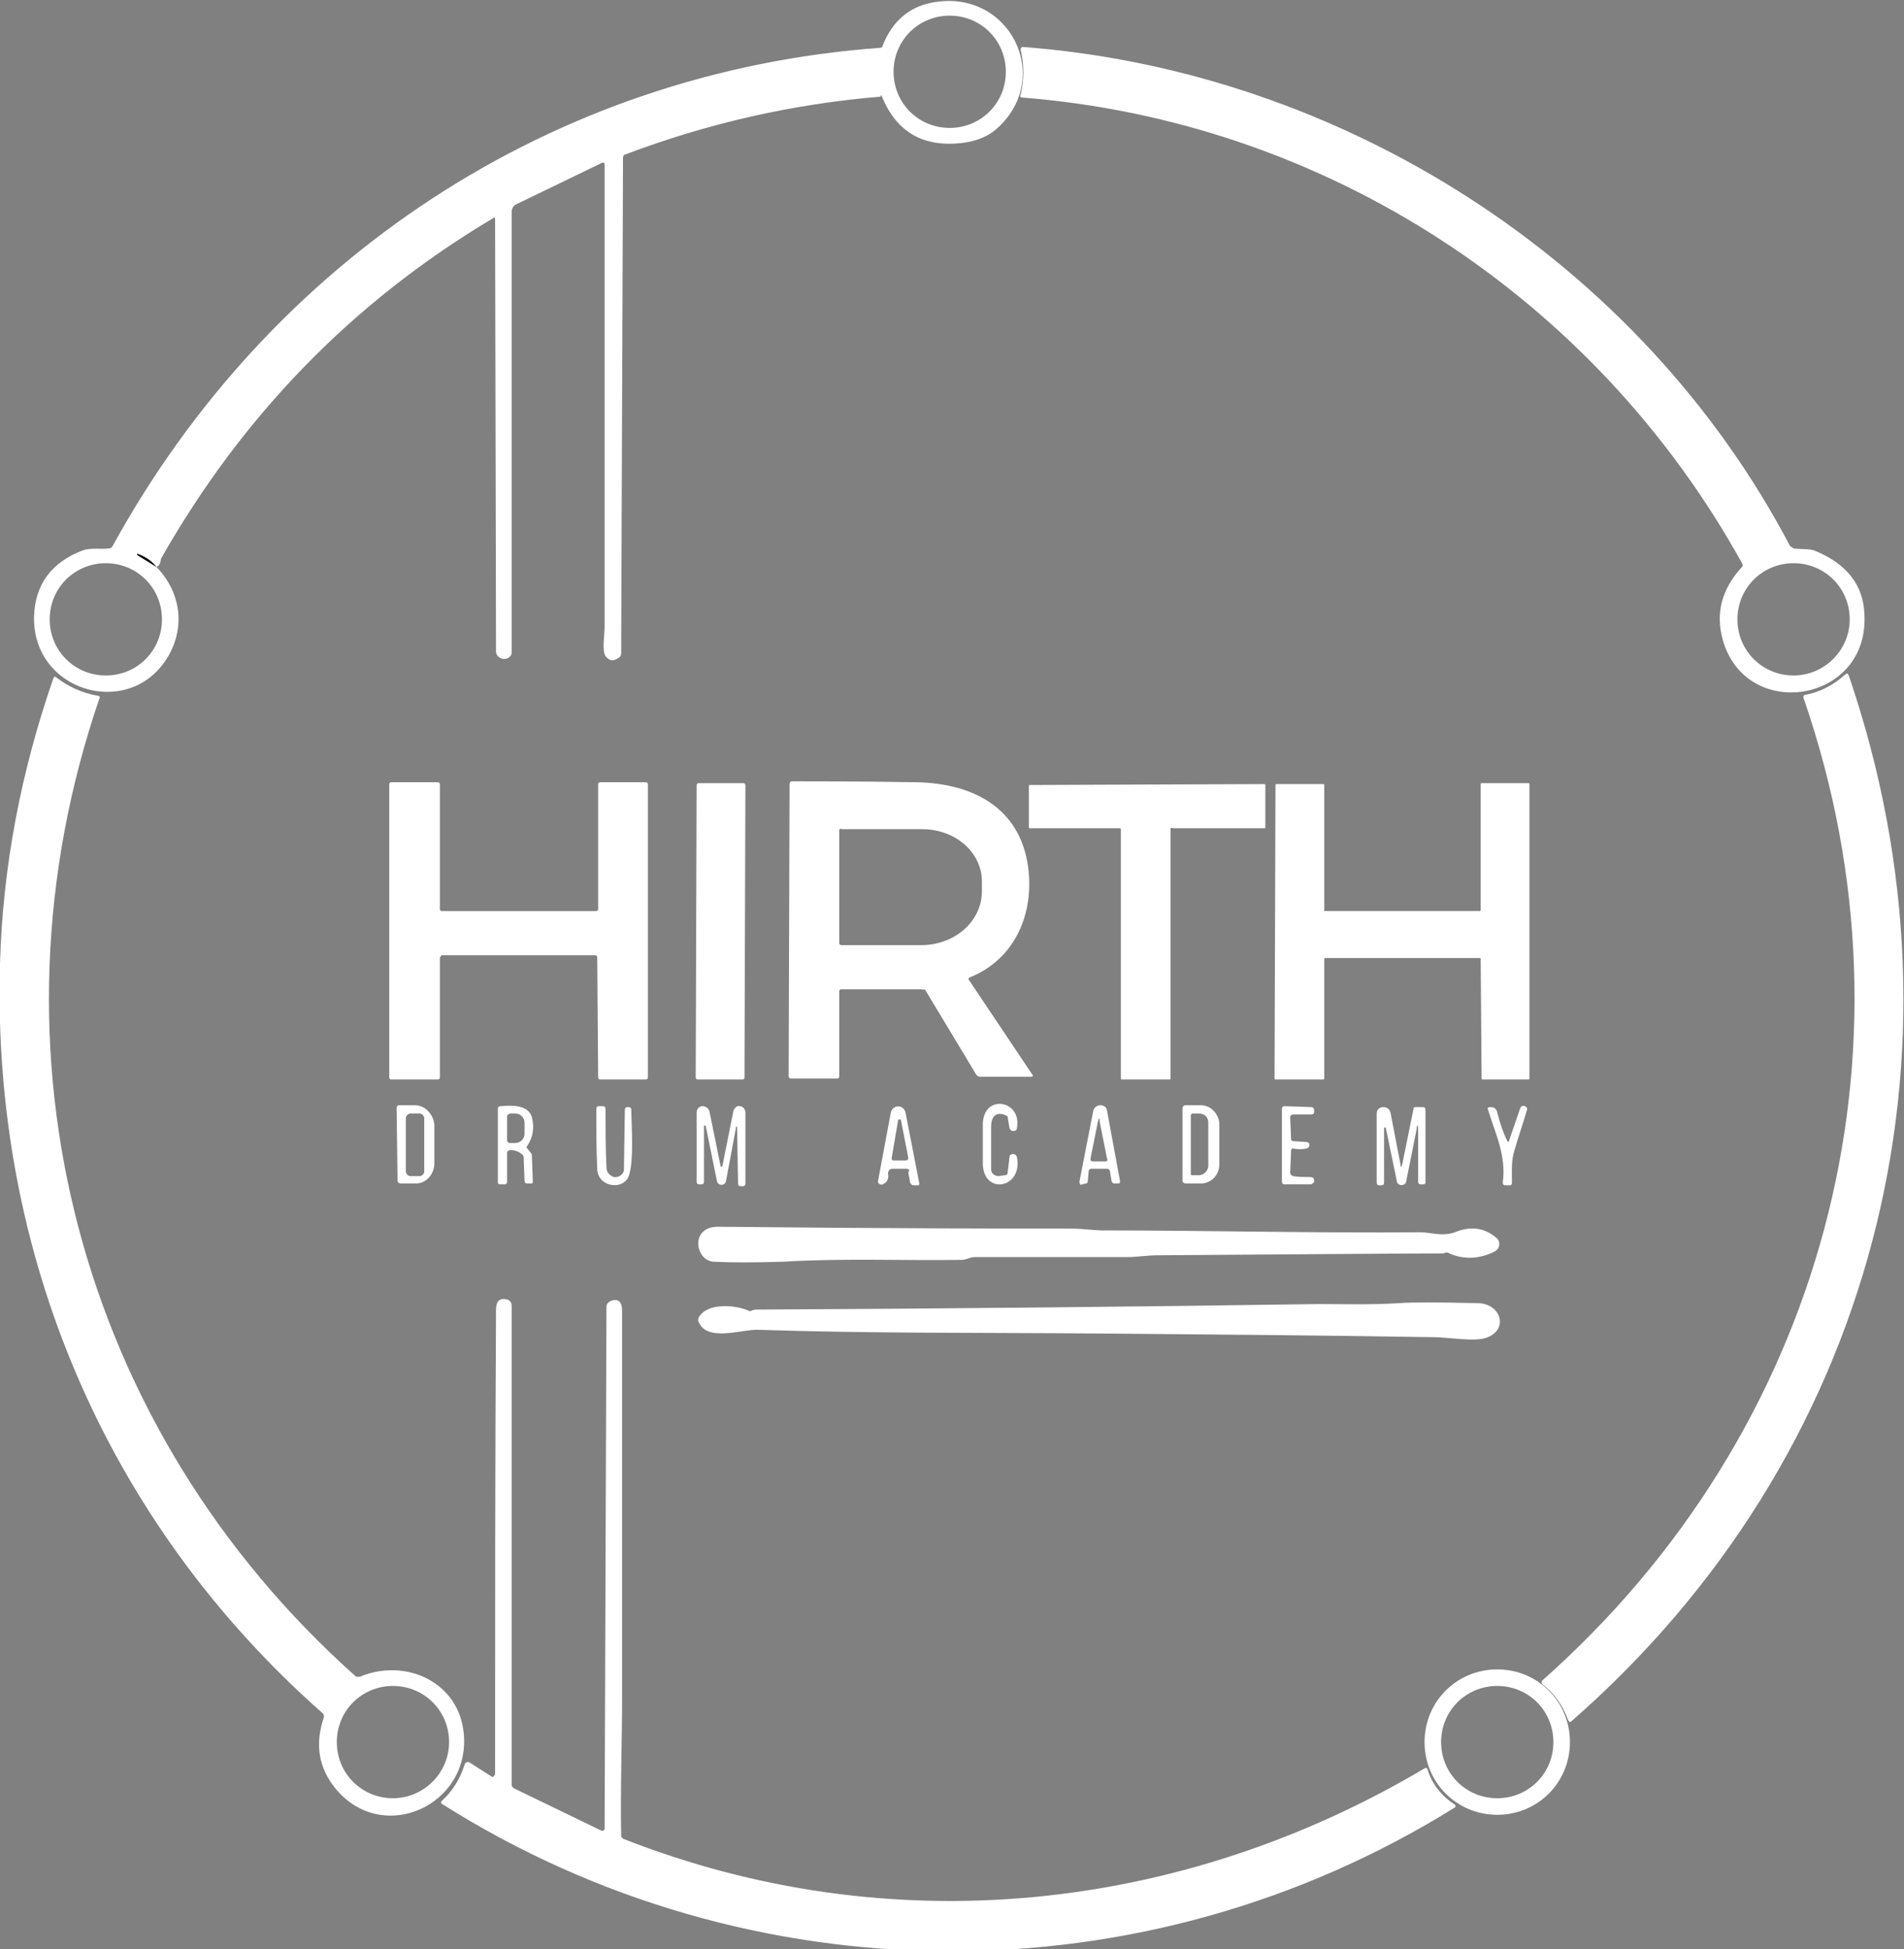 <?xml version="1.0" encoding="utf-8"?>
<!-- Generator: Adobe Illustrator 27.9.0, SVG Export Plug-In . SVG Version: 6.00 Build 0)  -->
<svg version="1.1" id="Capa_1" xmlns="http://www.w3.org/2000/svg" xmlns:xlink="http://www.w3.org/1999/xlink" x="0px" y="0px"
	 viewBox="0 0 206.9 211.8" style="enable-background:new 0 0 206.9 211.8;" xml:space="preserve">
<rect x="0" y="0" width="206.9" height="211.8" fill="#808080" stroke="none"/>
<style type="text/css">
	.st0{fill:none;stroke:#808080;stroke-width:0;stroke-miterlimit:10;}
	.st1{fill:#FFFFFF;}
</style>
<g>
	<g>
		<path class="st0" d="M17,61.6c0.4-0.3,0.4-0.4,0.6-0.7c8.7-15.5,20.7-27.9,36.1-37c0.1-0.1,0.2,0,0.2,0.1l0.1,47
			c0,0.2,0.1,0.3,0.2,0.5c0.3,0.3,0.7,0.3,1.1,0.2c0.3-0.1,0.4-0.4,0.4-0.6V23.1c0-0.3,0.2-0.6,0.5-0.8l9.3-4.5
			c0.2-0.1,0.3,0,0.3,0.2c0,16.8,0,33.5,0,50.3c0,0.7-0.3,2.5,0.1,3.1c0.3,0.5,0.8,0.6,1.4,0.2c0.2-0.1,0.3-0.3,0.3-0.5l0.1-53.8
			c0-0.1,0.1-0.3,0.2-0.3c8.9-3.5,18.2-5.6,27.8-6.3c0,0,0,0,0,0c0,0,0-0.1,0-0.1c0-0.1,0.1-0.1,0.1,0c1.6,4,4.7,5.6,9,5.1
			c1.4-0.2,2.6-0.7,3.5-1.5c6.3-5.7,1.3-15.5-7.1-13.7c-2.5,0.5-4.3,2.1-5.3,4.7c-0.1,0.1-0.2,0.2-0.3,0.2
			C60,7.8,29.3,28.2,12.2,59.4c-0.1,0.1-0.2,0.2-0.4,0.2c-1,0.1-1.9-0.1-2.8,0.2c-3.4,1.3-5.2,3.7-5.3,7.2
			C3.4,75.2,13.9,78.2,18,71.6C20.2,68.3,19.6,64.4,17,61.6"/>
		<path class="st0" d="M17,61.6c-0.5-0.7-1.2-1.1-2-1.4c0,0,0,0-0.1,0c0,0,0,0,0,0.1L17,61.6"/>
		<path class="st0" d="M194.6,59.3c-16.3-31-48.7-51.7-83.4-54.2c-0.1,0-0.3,0.1-0.2,0.3c0.4,1.6,0.4,3.3,0,4.9c0,0.2,0,0.3,0.2,0.3
			c32.9,2.6,62.2,21.7,78.2,50.6c0.1,0.1,0.1,0.3,0,0.4c-2.2,2.4-2.9,5-2.1,7.9c2.5,9,15.8,6.9,15.4-2.7c-0.2-3.3-2-5.6-5.5-7
			c-0.7-0.3-1.4-0.1-2.2-0.2C194.8,59.5,194.7,59.5,194.6,59.3"/>
		<path class="st0" d="M196,75.8c13.3,38.5,2,79.8-28.4,106.7c-0.1,0.1-0.1,0.2,0,0.3c1.3,1.1,2.3,2.4,2.8,3.9
			c0.1,0.2,0.2,0.3,0.4,0.1c32.8-28.7,44.2-72.3,30.1-113.6c-0.1-0.2-0.2-0.3-0.4-0.1c-1.2,1.1-2.7,1.8-4.3,2.2
			C196.1,75.5,195.9,75.7,196,75.8"/>
		<path class="st0" d="M38.8,182.1C8.6,155.2-2.3,114.2,10.9,75.8c0.1-0.2,0-0.3-0.2-0.3c-1.7-0.3-3.2-0.9-4.5-2
			c-0.1-0.1-0.3-0.1-0.3,0.1c-3.6,10-5.5,20.3-5.8,31c-0.9,31.5,11.5,60.8,35.1,81.5c0.1,0.1,0.1,0.2,0.1,0.4c-1,3-0.6,5.6,1.3,7.8
			c5.1,6.2,14.6,1.9,13.9-6c-0.5-5.6-6.4-8.3-11.3-6.2C39,182.2,38.9,182.2,38.8,182.1"/>
		<path class="st0" d="M47.8,104.1c0-0.1,0.1-0.2,0.2-0.2l16.7,0c0.1,0,0.2,0.1,0.2,0.2l0.1,13.1c0,0.1,0.1,0.2,0.2,0.2h5
			c0.1,0,0.2-0.1,0.2-0.2V85.2c0-0.1-0.1-0.2-0.2-0.2h-5c-0.1,0-0.2,0.1-0.2,0.2l0,13.6c0,0.1-0.1,0.2-0.2,0.2L48,99
			c-0.1,0-0.2-0.1-0.2-0.2V85.2c0-0.1-0.1-0.2-0.2-0.2h-5.1c-0.1,0-0.2,0.1-0.2,0.2l0,31.9c0,0.1,0.1,0.2,0.2,0.2h5.1
			c0.1,0,0.2-0.1,0.2-0.2V104.1"/>
		<path class="st0" d="M81,85.3c0-0.1-0.1-0.2-0.2-0.2l-4.9,0c-0.1,0-0.2,0.1-0.2,0.2l-0.1,31.8c0,0.1,0.1,0.2,0.2,0.2l4.9,0
			c0.1,0,0.2-0.1,0.2-0.2L81,85.3"/>
		<path class="st0" d="M100.4,107.8l5.6,9.3c0.1,0.2,0.2,0.2,0.4,0.2h5.6c0.1,0,0.2-0.1,0.1-0.2l-6.9-10.3c-0.1-0.2-0.1-0.3,0.1-0.3
			c4.7-1.9,6.8-6.5,6.4-11.3c-0.6-7-5.8-9.8-12.3-9.9c-5.9-0.1-10.4-0.1-13.4-0.1c-0.2,0-0.3,0.1-0.3,0.3L85.7,117
			c0,0.2,0.1,0.3,0.3,0.3h5c0.1,0,0.2-0.1,0.2-0.2v-9.3c0-0.1,0.1-0.2,0.2-0.2h8.7C100.2,107.5,100.4,107.6,100.4,107.8"/>
		<path class="st0" d="M127.2,90.1c0-0.1,0.1-0.1,0.1-0.1h9.9c0.1,0,0.1-0.1,0.1-0.1v-4.6c0-0.1-0.1-0.1-0.1-0.1l-25.5,0.1
			c-0.1,0-0.1,0.1-0.1,0.1v4.5c0,0.1,0.1,0.1,0.1,0.1h9.8c0.1,0,0.1,0.1,0.1,0.1l0,27.1c0,0.1,0.1,0.1,0.1,0.1h5.2
			c0.1,0,0.1-0.1,0.1-0.1V90.1"/>
		<path class="st0" d="M143.9,99c-0.1,0-0.1-0.1-0.1-0.1V85.2c0-0.1-0.1-0.1-0.1-0.1l-5.1,0c-0.1,0-0.1,0.1-0.1,0.1l-0.1,31.9
			c0,0.1,0.1,0.1,0.1,0.1h5.2c0.1,0,0.1-0.1,0.1-0.1v-13c0-0.1,0.1-0.1,0.1-0.1l16.8,0c0.1,0,0.1,0.1,0.1,0.1l0.1,13
			c0,0.1,0.1,0.1,0.1,0.1h5c0.1,0,0.1-0.1,0.1-0.1v-32c0-0.1-0.1-0.1-0.1-0.1h-5.1c-0.1,0-0.1,0.1-0.1,0.1l0,13.7
			c0,0.1-0.1,0.1-0.1,0.1L143.9,99"/>
		<path class="st0" d="M43.1,120.4l0,8c0,0.1,0.1,0.3,0.3,0.3l1.7,0c1.1,0,2-1,2-2.2l0-4.2c0-1.2-0.9-2.2-2.1-2.1l-1.7,0
			C43.3,120.2,43.1,120.3,43.1,120.4"/>
		<path class="st0" d="M55.3,125c0.5,0,1,0.1,1.4,0.4c0.1,0.1,0.1,0.2,0.2,0.3l0.1,2.6c0,0.2,0.1,0.3,0.3,0.3h0.4
			c0.2,0,0.2-0.1,0.2-0.2l-0.1-2.7c0-0.1-0.1-0.3-0.1-0.4l-0.4-0.5c-0.1-0.1-0.1-0.2,0-0.3c0.7-0.9,0.9-1.9,0.5-3.1
			c-0.4-1.4-2.3-1.3-3.4-1.2c-0.2,0-0.3,0.1-0.3,0.3v8c0,0.1,0.1,0.2,0.2,0.2h0.5c0.2,0,0.3-0.1,0.3-0.3l0-3.1
			C55.1,125.2,55.1,125.1,55.3,125"/>
		<path class="st0" d="M64.9,127c0.1,1.8,2.3,2.2,3.2,1.1c0.9-1.1,0.5-6.1,0.5-7.7c0-0.2-0.1-0.3-0.3-0.3l-0.1,0
			c-0.2,0-0.3,0.1-0.3,0.3l-0.1,6.5c0,0.6-0.5,1-1.1,0.8c-0.5-0.1-0.8-0.5-0.8-1.1c0-2.1-0.1-4.2-0.1-6.3c0-0.2-0.1-0.3-0.3-0.3
			l-0.4,0c-0.2,0-0.3,0.1-0.3,0.3C64.8,122.6,64.8,124.8,64.9,127"/>
		<path class="st0" d="M80.1,122.5l0.1,5.9c0,0.2,0.1,0.3,0.3,0.3h0.2c0.2,0,0.3-0.1,0.3-0.3v-7.7c0-0.3-0.3-0.6-0.6-0.7
			c-0.3,0-0.7,0.2-0.7,0.5l-1.2,6c0,0.1-0.2,0.1-0.2,0l-1.2-5.9c-0.1-0.4-0.4-0.6-0.8-0.6c-0.4,0-0.6,0.3-0.6,0.7v7.5
			c0,0.2,0.1,0.3,0.3,0.3h0.2c0.2,0,0.3-0.1,0.3-0.3v-6c0,0,0-0.1,0.1-0.1s0.1,0,0.1,0.1l1.2,5.9c0.1,0.6,0.9,0.5,1,0l1.1-5.9
			C80,122.4,80,122.4,80.1,122.5C80.1,122.4,80.1,122.4,80.1,122.5"/>
		<path class="st0" d="M109.6,121.6l0.2,1.2c0,0.2,0.2,0.3,0.4,0.3c0.2,0,0.3-0.1,0.4-0.3c0.6-3.1-3.6-3.9-3.7-0.4
			c0,1.4,0,2.8,0,4.2c0,3.4,4.4,2.7,3.7-0.7c0-0.2-0.2-0.3-0.4-0.3c-0.2,0-0.3,0.1-0.4,0.3l-0.2,1.7c0,0.2-0.2,0.3-0.3,0.3l-0.7,0.1
			c-0.4,0-0.8-0.3-0.8-0.7c0-1.5,0-3.1,0-4.7c0-1,0.4-1.7,1.6-1.2C109.5,121.3,109.6,121.4,109.6,121.6"/>
		<path class="st0" d="M120.6,127.2l0.2,1.2c0,0.2,0.1,0.2,0.3,0.2l0.4,0c0.2,0,0.2-0.1,0.2-0.3l-1.4-7.6c-0.2-0.8-1.4-0.8-1.5,0
			l-1.5,7.7c0,0.2,0,0.3,0.3,0.3l0.4-0.1c0.1,0,0.2-0.1,0.2-0.2l0.1-1.1c0-0.2,0.1-0.3,0.3-0.3h1.7
			C120.4,127,120.6,127.1,120.6,127.2"/>
		<path class="st0" d="M128.5,120.4l0,8c0,0.1,0.1,0.3,0.3,0.3l1.7,0c1.1,0,2-0.9,2-2.1l0-4.3c0-1.2-0.9-2.1-2-2.1l-1.7,0
			C128.6,120.2,128.5,120.3,128.5,120.4"/>
		<path class="st0" d="M140.5,124.8c0.5,0.1,1,0,1.5,0c0.2,0,0.3-0.2,0.3-0.4c0-0.2-0.2-0.3-0.3-0.3l-1.5-0.1
			c-0.1,0-0.2-0.1-0.2-0.2l-0.1-2.4c0-0.1,0.1-0.3,0.3-0.3h2c0.2,0,0.3-0.1,0.3-0.3v-0.2c0-0.1-0.1-0.3-0.3-0.3l-2.9-0.1
			c-0.2,0-0.3,0.1-0.3,0.3v7.9c0,0.2,0.1,0.3,0.3,0.3l2.9,0c0.2,0,0.3-0.1,0.3-0.3c0-0.2,0-0.4-0.1-0.4c-0.1-0.1-0.2-0.1-0.5-0.1
			c-0.6,0.1-1.1,0-1.7-0.1c-0.2,0-0.3-0.2-0.3-0.4l0.1-2.4C140.3,124.9,140.4,124.8,140.5,124.8"/>
		<path class="st0" d="M163.8,123.9c-0.4-1-0.8-2.1-1.1-3.1c-0.1-0.5-0.4-0.6-0.8-0.6c-0.2,0-0.3,0.1-0.2,0.3c0.8,2.7,2,5.1,1.6,7.9
			c0,0.2,0.1,0.3,0.3,0.3l0.5,0c0.2,0,0.2-0.1,0.2-0.3c0-1.3-0.1-2.4,0.3-3.6c0.4-1.4,0.9-2.8,1.3-4.2c0.1-0.2,0-0.4-0.2-0.5
			c-0.2-0.1-0.4,0-0.5,0.2l-1.2,3.5C164,124.1,163.9,124.1,163.8,123.9"/>
		<path class="st0" d="M98.9,127.3l0.2,1.1c0,0.2,0.2,0.3,0.4,0.3h0.4c0.1,0,0.2-0.1,0.2-0.2l-1.5-7.7c-0.2-0.9-1.4-0.9-1.6,0
			l-1.4,7.5c0,0.3,0.2,0.5,0.5,0.3c0.4-0.2,0.6-0.6,0.6-1.2c0-0.3,0.2-0.5,0.5-0.5h1.5C98.7,127,98.9,127.1,98.9,127.3"/>
		<path class="st0" d="M152.1,126.4l-1.1-5.7c-0.1-0.4-0.4-0.6-0.8-0.6c-0.4,0-0.7,0.3-0.7,0.7v7.5c0,0.2,0.1,0.3,0.3,0.3l0.2,0
			c0.2,0,0.3,0,0.3-0.3v-5.9c0,0,0-0.1,0.1-0.1c0,0,0.1,0,0.1,0.1l1.2,5.8c0.1,0.5,0.9,0.5,1,0l1.1-5.5c0.2-0.8,0.2-0.8,0.2,0v5.5
			c0,0.2,0.1,0.3,0.3,0.3h0.3c0.1,0,0.2-0.1,0.2-0.2l0-7.9c0-0.2-0.1-0.3-0.3-0.3h-0.7c-0.2,0-0.3,0.1-0.3,0.2l-1.2,5.9
			C152.3,126.9,152.2,126.9,152.1,126.4"/>
		<path class="st0" d="M157.5,136.1c1.7,0.7,3.3,0.7,4.9-0.2c0.6-0.3,0.7-1.1,0.2-1.5c-1.3-1.1-2.8-1.3-4.5-0.6
			c-1.3,0.5-2.5,0-3.8,0c-11.5,0-23-0.2-34.5-0.2c-0.9,0-2.1-0.2-3.4-0.2c-6.1,0-18.8-0.1-38.4-0.2c-3,0-2.5,3.6-0.5,3.8
			s4.5,0.2,7.6,0c6.6-0.3,13.2,0,19.4-0.2c0.5,0,0.8-0.3,1.4-0.3c5.5,0,11.1,0,16.6,0c0.9,0,2.1-0.2,3.4-0.2
			c15.8-0.1,26.1-0.1,30.9-0.2c0.1,0,0.2,0,0.3-0.1C157.2,136.1,157.4,136.1,157.5,136.1"/>
		<path class="st0" d="M53.5,192.9l-2.5-1.6c-0.2-0.1-0.4,0-0.5,0.2c-0.4,1.6-1.3,2.9-2.5,4c-0.1,0.1-0.1,0.2,0,0.3
			c33.5,21.2,76.4,21.4,110.1,0.4c0.1-0.1,0.1-0.2,0-0.3c-1.5-1-2.5-2.3-3-3.9c0-0.1-0.1-0.1-0.2-0.1c-26.6,15.8-58.3,19.1-87.2,7.7
			c-0.1-0.1-0.2-0.2-0.2-0.3c-0.1-4.9,0.1-11,0.1-14.5c0-14.2,0-28.4,0-42.6c0-0.8-0.4-1.3-1.3-1c-0.3,0.1-0.4,0.3-0.4,0.6
			l-0.2,56.7c0,0.3-0.1,0.3-0.4,0.2l-9.5-4.6c-0.1-0.1-0.2-0.2-0.2-0.3v-52.1c0-0.3-0.2-0.6-0.5-0.7c-0.8-0.2-1.2,0.2-1.2,1.1
			c0,16.8,0,33.6-0.1,50.4C53.8,192.9,53.7,193,53.5,192.9"/>
		<path class="st0" d="M119,144.9c12.3,0.1,24.5,0.2,36.8,0.3c1.5,0,4.4,0.5,5.6,0.1c2.6-0.8,1.8-3.7-0.9-3.8c-4.4-0.1-7.2,0-8.4,0
			c-3.2,0.2-6.2,0-8.7,0.1c-20.3,0.3-40.6,0.5-61,0.6c-0.2,0-0.5,0-0.7,0.1c-0.1,0-0.3,0-0.4,0c-1.4-0.6-4.5-0.9-5.4,0.8
			c-0.1,0.1-0.1,0.3,0,0.4c0.9,2.4,4.8,0.9,6.5,0.9C94.5,144.9,106.8,144.8,119,144.9"/>
		<path class="st0" d="M170.6,189.3c0-4.4-3.5-7.9-7.9-7.9c-4.4,0-7.9,3.5-7.9,7.9c0,4.4,3.5,7.9,7.9,7.9
			C167,197.2,170.6,193.6,170.6,189.3"/>
		<path class="st0" d="M109.3,7.8c0-3.4-2.7-6.1-6.1-6.1s-6.1,2.7-6.1,6.1c0,3.4,2.7,6.1,6.1,6.1S109.3,11.2,109.3,7.8"/>
		<path class="st0" d="M17.6,67.3c0-3.4-2.7-6.1-6.1-6.1s-6.1,2.7-6.1,6.1c0,3.4,2.7,6.1,6.1,6.1S17.6,70.7,17.6,67.3"/>
		<path class="st0" d="M201,67.3c0-3.4-2.7-6.1-6.1-6.1c-3.4,0-6.1,2.7-6.1,6.1c0,3.4,2.7,6.1,6.1,6.1C198.2,73.4,201,70.7,201,67.3
			"/>
		<path class="st0" d="M48.8,189.3c0-3.4-2.7-6.1-6.1-6.1c-3.4,0-6.1,2.7-6.1,6.1c0,3.4,2.7,6.1,6.1,6.1
			C46,195.4,48.8,192.7,48.8,189.3"/>
		<path class="st0" d="M91.2,90.2l0,12.3c0,0.1,0.1,0.2,0.2,0.2l8.7,0c3.6,0,6.5-2.5,6.6-5.7v-1.2c0-3.2-2.9-5.7-6.5-5.7l-8.7,0
			C91.3,90,91.2,90.1,91.2,90.2"/>
		<path class="st0" d="M46.1,121.5c0-0.2-0.2-0.5-0.5-0.5h-1c-0.2,0-0.5,0.2-0.5,0.5v5.8c0,0.2,0.2,0.5,0.5,0.5h1
			c0.2,0,0.5-0.2,0.5-0.5V121.5"/>
		<path class="st0" d="M55.1,121.3l0,2.6c0,0.1,0.1,0.3,0.3,0.3l0.6,0c0.5,0,1-0.4,1-1V122c0-0.5-0.4-1-1-1l-0.6,0
			C55.2,121.1,55.1,121.2,55.1,121.3"/>
		<path class="st0" d="M119.3,121.9l-0.8,4c0,0.2,0,0.3,0.3,0.3h1.3c0.2,0,0.3-0.1,0.2-0.3l-0.8-4
			C119.5,121.4,119.4,121.4,119.3,121.9"/>
		<path class="st0" d="M129.4,121.2l0,6.4c0,0.1,0.1,0.1,0.1,0.1h0.8c0.5,0,1-0.5,1-1l0-4.7c0-0.6-0.4-1-1-1h-0.8
			C129.5,121.1,129.4,121.1,129.4,121.2"/>
		<path class="st0" d="M97.6,121.7l-0.7,4.1c0,0.2,0,0.3,0.2,0.3h1.3c0.2,0,0.3-0.1,0.3-0.3l-0.8-4.1
			C97.8,121.6,97.7,121.6,97.6,121.7"/>
		<path class="st0" d="M168.8,189.3c0-3.4-2.7-6.1-6.1-6.1c-3.4,0-6.1,2.7-6.1,6.1c0,3.4,2.7,6.1,6.1,6.1
			C166,195.4,168.8,192.7,168.8,189.3"/>
	</g>
	<path class="st1" d="M17.6,67.3c0-3.4-2.7-6.1-6.1-6.1c-3.4,0-6.1,2.7-6.1,6.1c0,3.4,2.7,6.1,6.1,6.1
		C14.9,73.4,17.6,70.7,17.6,67.3z M109.3,7.8c0-3.4-2.7-6.1-6.1-6.1s-6.1,2.7-6.1,6.1c0,3.4,2.7,6.1,6.1,6.1S109.3,11.2,109.3,7.8
		 M17,61.6c-0.5-0.7-1.2-1.1-2-1.4c0,0,0,0-0.1,0c0,0,0,0,0,0.1L17,61.6c2.7,2.8,3.2,6.7,1.1,10c-4.2,6.6-14.6,3.5-14.4-4.6
		c0.1-3.5,1.9-5.9,5.3-7.2c0.9-0.3,1.8-0.1,2.8-0.2c0.2,0,0.3-0.1,0.4-0.2C29.3,28.2,60,7.8,95.6,5.2c0.2,0,0.3-0.1,0.3-0.2
		c1-2.6,2.8-4.2,5.3-4.7c8.4-1.7,13.4,8.1,7.1,13.7c-0.9,0.8-2.1,1.3-3.5,1.5c-4.4,0.6-7.4-1.1-9-5.1c0-0.1-0.1,0-0.1,0
		c0,0,0,0.1,0,0.1c0,0,0,0,0,0c-9.6,0.8-18.8,2.9-27.8,6.3c-0.1,0-0.2,0.2-0.2,0.3L67.5,71c0,0.2-0.1,0.4-0.3,0.5
		c-0.6,0.4-1,0.3-1.4-0.2c-0.4-0.6-0.1-2.4-0.1-3.1c0-16.8,0-33.5,0-50.3c0-0.2-0.1-0.3-0.3-0.2l-9.3,4.5c-0.3,0.1-0.5,0.5-0.5,0.8
		v47.9c0,0.3-0.2,0.5-0.4,0.6c-0.4,0.2-0.8,0.1-1.1-0.2c-0.1-0.1-0.2-0.3-0.2-0.5l-0.1-47c0-0.2-0.1-0.2-0.2-0.1
		c-15.3,9.1-27.3,21.5-36.1,37C17.4,61.2,17.4,61.4,17,61.6"/>
	<path class="st1" d="M201,67.3c0-3.4-2.7-6.1-6.1-6.1c-3.4,0-6.1,2.7-6.1,6.1c0,3.4,2.7,6.1,6.1,6.1C198.2,73.4,201,70.7,201,67.3z
		 M194.9,59.6c0.7,0.1,1.5,0,2.2,0.2c3.5,1.4,5.4,3.7,5.5,7c0.5,9.6-12.9,11.7-15.4,2.7c-0.8-2.9-0.1-5.5,2.1-7.9
		c0.1-0.1,0.1-0.2,0-0.4c-16-28.9-45.3-48-78.2-50.6c-0.2,0-0.3-0.1-0.2-0.3c0.4-1.6,0.4-3.3,0-4.9c0-0.1,0.1-0.3,0.2-0.3
		c34.7,2.6,67.1,23.2,83.4,54.2C194.7,59.5,194.8,59.5,194.9,59.6"/>
	<path d="M17,61.6l-2.1-1.3c0,0,0,0,0-0.1c0,0,0,0,0.1,0C15.8,60.5,16.5,61,17,61.6z"/>
	<path class="st1" d="M167.6,182.6c30.5-27,41.7-68.2,28.4-106.7c-0.1-0.2,0-0.4,0.2-0.4c1.6-0.3,3.1-1.1,4.3-2.2
		c0.2-0.2,0.3-0.1,0.4,0.1c14.1,41.3,2.7,84.9-30.1,113.6c-0.2,0.2-0.3,0.1-0.4-0.1c-0.6-1.6-1.5-2.9-2.8-3.9
		C167.5,182.8,167.5,182.7,167.6,182.6z"/>
	<path class="st1" d="M48.8,189.3c0-3.4-2.7-6.1-6.1-6.1c-3.4,0-6.1,2.7-6.1,6.1c0,3.4,2.7,6.1,6.1,6.1
		C46,195.4,48.8,192.7,48.8,189.3z M39.1,182.2c5-2.1,10.8,0.6,11.3,6.2c0.7,7.8-8.8,12.1-13.9,6c-1.9-2.3-2.3-4.9-1.3-7.8
		c0-0.1,0-0.3-0.1-0.4c-23.6-20.8-36-50-35.1-81.5c0.3-10.6,2.3-20.9,5.8-31c0.1-0.2,0.2-0.2,0.3-0.1c1.3,1,2.8,1.7,4.5,2
		c0.2,0,0.3,0.1,0.2,0.3c-13.1,38.3-2.3,79.4,27.9,106.3C38.9,182.2,39,182.2,39.1,182.2"/>
	<path class="st1" d="M47.8,104.1v13c0,0.1-0.1,0.2-0.2,0.2h-5.1c-0.1,0-0.2-0.1-0.2-0.2l0-31.9c0-0.1,0.1-0.2,0.2-0.2h5.1
		c0.1,0,0.2,0.1,0.2,0.2v13.6c0,0.1,0.1,0.2,0.2,0.2l16.8,0c0.1,0,0.2-0.1,0.2-0.2l0-13.6c0-0.1,0.1-0.2,0.2-0.2h5
		c0.1,0,0.2,0.1,0.2,0.2v31.9c0,0.1-0.1,0.2-0.2,0.2h-5c-0.1,0-0.2-0.1-0.2-0.2l-0.1-13.1c0-0.1-0.1-0.2-0.2-0.2l-16.7,0
		C47.9,103.9,47.8,104,47.8,104.1z"/>
	<path class="st1" d="M80.9,117.1c0,0.1-0.1,0.2-0.2,0.2l-4.9,0c-0.1,0-0.2-0.1-0.2-0.2l0.1-31.8c0-0.1,0.1-0.2,0.2-0.2l4.9,0
		c0.1,0,0.2,0.1,0.2,0.2L80.9,117.1z"/>
	<path class="st1" d="M91.2,90.2l0,12.3c0,0.1,0.1,0.2,0.2,0.2l8.7,0c3.6,0,6.5-2.5,6.6-5.7v-1.2c0-3.2-2.9-5.7-6.5-5.7l-8.7,0
		C91.3,90,91.2,90.1,91.2,90.2z M100.1,107.5h-8.7c-0.1,0-0.2,0.1-0.2,0.2v9.3c0,0.1-0.1,0.2-0.2,0.2h-5c-0.2,0-0.3-0.1-0.3-0.3
		l0.1-31.7c0-0.2,0.1-0.3,0.3-0.3c3,0,7.5,0,13.4,0.1c6.5,0.1,11.7,3,12.3,9.9c0.4,4.8-1.7,9.4-6.4,11.3c-0.2,0.1-0.2,0.2-0.1,0.3
		l6.9,10.3c0.1,0.1,0,0.2-0.1,0.2h-5.6c-0.2,0-0.3-0.1-0.4-0.2l-5.6-9.3C100.4,107.6,100.2,107.5,100.1,107.5"/>
	<path class="st1" d="M127.2,90.1v27.1c0,0.1-0.1,0.1-0.1,0.1h-5.2c-0.1,0-0.1-0.1-0.1-0.1l0-27.1c0-0.1-0.1-0.1-0.1-0.1h-9.8
		c-0.1,0-0.1-0.1-0.1-0.1v-4.5c0-0.1,0.1-0.1,0.1-0.1l25.5-0.1c0.1,0,0.1,0.1,0.1,0.1v4.6c0,0.1-0.1,0.1-0.1,0.1h-9.9
		C127.2,89.9,127.2,90,127.2,90.1z"/>
	<path class="st1" d="M143.9,99l16.9,0c0.1,0,0.1-0.1,0.1-0.1l0-13.7c0-0.1,0.1-0.1,0.1-0.1h5.1c0.1,0,0.1,0.1,0.1,0.1v32
		c0,0.1-0.1,0.1-0.1,0.1h-5c-0.1,0-0.1-0.1-0.1-0.1l-0.1-13c0-0.1-0.1-0.1-0.1-0.1l-16.8,0c-0.1,0-0.1,0.1-0.1,0.1v13
		c0,0.1-0.1,0.1-0.1,0.1h-5.2c-0.1,0-0.1-0.1-0.1-0.1l0.1-31.9c0-0.1,0.1-0.1,0.1-0.1l5.1,0c0.1,0,0.1,0.1,0.1,0.1v13.7
		C143.8,99,143.8,99,143.9,99z"/>
	<path class="st1" d="M46.1,121.5c0-0.2-0.2-0.5-0.5-0.5h-1c-0.2,0-0.5,0.2-0.5,0.5v5.8c0,0.2,0.2,0.5,0.5,0.5h1
		c0.2,0,0.5-0.2,0.5-0.5V121.5z M43.1,120.4c0-0.2,0.1-0.3,0.3-0.3l1.7,0c1.1,0,2,1,2.1,2.1l0,4.2c0,1.2-0.9,2.2-2,2.2l-1.7,0
		c-0.1,0-0.3-0.1-0.3-0.3L43.1,120.4"/>
	<path class="st1" d="M55.1,121.3l0,2.6c0,0.1,0.1,0.3,0.3,0.3l0.6,0c0.5,0,1-0.4,1-1V122c0-0.5-0.4-1-1-1l-0.6,0
		C55.2,121.1,55.1,121.2,55.1,121.3z M55.1,125.3l0,3.1c0,0.2-0.1,0.3-0.3,0.3h-0.5c-0.1,0-0.2-0.1-0.2-0.2v-8
		c0-0.2,0.1-0.3,0.3-0.3c1.1-0.1,3-0.2,3.4,1.2c0.3,1.2,0.1,2.2-0.5,3.1c-0.1,0.1-0.1,0.2,0,0.3l0.4,0.5c0.1,0.1,0.1,0.2,0.1,0.4
		l0.1,2.7c0,0.2-0.1,0.2-0.2,0.2h-0.4c-0.2,0-0.3-0.1-0.3-0.3l-0.1-2.6c0-0.1-0.1-0.2-0.2-0.3c-0.4-0.3-0.9-0.5-1.4-0.4
		C55.1,125.1,55.1,125.2,55.1,125.3"/>
	<path class="st1" d="M68.1,128.2c-0.9,1.1-3.1,0.6-3.2-1.1c-0.1-2.2-0.1-4.4-0.1-6.6c0-0.2,0.1-0.3,0.3-0.3l0.4,0
		c0.2,0,0.3,0.1,0.3,0.3c0,2.1,0,4.2,0.1,6.3c0,0.6,0.3,0.9,0.8,1.1c0.5,0.1,1.1-0.3,1.1-0.8l0.1-6.5c0-0.2,0.1-0.3,0.3-0.3l0.1,0
		c0.2,0,0.3,0.1,0.3,0.3C68.6,122.1,69,127.1,68.1,128.2z"/>
	<path class="st1" d="M80,122.4l-1.1,5.9c-0.1,0.6-0.9,0.6-1,0l-1.2-5.9c0,0,0-0.1-0.1-0.1s-0.1,0-0.1,0.1v6c0,0.2-0.1,0.3-0.3,0.3
		h-0.2c-0.2,0-0.3-0.1-0.3-0.3v-7.5c0-0.4,0.3-0.7,0.6-0.7c0.4,0,0.7,0.2,0.8,0.6l1.2,5.9c0,0.1,0.2,0.1,0.2,0l1.2-6
		c0.1-0.3,0.4-0.6,0.7-0.5c0.3,0,0.6,0.3,0.6,0.7v7.7c0,0.2-0.1,0.3-0.3,0.3h-0.2c-0.2,0-0.3-0.1-0.3-0.3l-0.1-5.9
		C80.1,122.4,80.1,122.4,80,122.4C80,122.4,80,122.4,80,122.4z"/>
	<path class="st1" d="M109.3,121.2c-1.1-0.5-1.6,0.2-1.6,1.2c0,1.6,0,3.2,0,4.7c0,0.4,0.4,0.7,0.8,0.7l0.7-0.1
		c0.2,0,0.3-0.1,0.3-0.3l0.2-1.7c0-0.2,0.2-0.3,0.4-0.3c0.2,0,0.3,0.1,0.4,0.3c0.7,3.5-3.7,4.2-3.7,0.7c0-1.4,0-2.8,0-4.2
		c0-3.4,4.3-2.7,3.7,0.4c0,0.2-0.2,0.3-0.4,0.3c-0.2,0-0.3-0.1-0.4-0.3l-0.2-1.2C109.6,121.4,109.5,121.3,109.3,121.2z"/>
	<path class="st1" d="M119.3,121.9l-0.8,4c0,0.2,0,0.3,0.3,0.3h1.3c0.2,0,0.3-0.1,0.2-0.3l-0.8-4
		C119.5,121.4,119.4,121.4,119.3,121.9z M120.3,127h-1.7c-0.2,0-0.3,0.1-0.3,0.3l-0.1,1.1c0,0.1-0.1,0.2-0.2,0.2l-0.4,0.1
		c-0.2,0.1-0.3,0-0.3-0.3l1.5-7.7c0.2-0.8,1.4-0.8,1.5,0l1.4,7.6c0,0.2,0,0.3-0.2,0.3l-0.4,0c-0.2,0-0.2-0.1-0.3-0.2l-0.2-1.2
		C120.6,127.1,120.4,127,120.3,127"/>
	<path class="st1" d="M129.4,121.2l0,6.4c0,0.1,0.1,0.1,0.1,0.1h0.8c0.5,0,1-0.5,1-1l0-4.7c0-0.6-0.4-1-1-1h-0.8
		C129.5,121.1,129.4,121.1,129.4,121.2z M128.5,120.4c0-0.1,0.1-0.3,0.3-0.3l1.7,0c1.1,0,2,1,2,2.1l0,4.3c0,1.2-0.9,2.1-2,2.1
		l-1.7,0c-0.1,0-0.3-0.1-0.3-0.3L128.5,120.4"/>
	<path class="st1" d="M140.3,125l-0.1,2.4c0,0.2,0.1,0.3,0.3,0.4c0.6,0.1,1.2,0.1,1.7,0.1c0.2,0,0.4,0,0.5,0.1
		c0.1,0.1,0.1,0.2,0.1,0.4c0,0.1-0.2,0.2-0.3,0.3l-2.9,0c-0.2,0-0.3-0.1-0.3-0.3v-7.9c0-0.2,0.1-0.3,0.3-0.3l2.9,0.1
		c0.1,0,0.3,0.1,0.3,0.3v0.2c0,0.2-0.1,0.3-0.3,0.3h-2c-0.1,0-0.3,0.1-0.3,0.3l0.1,2.4c0,0.1,0.1,0.2,0.2,0.2l1.5,0.1
		c0.2,0,0.3,0.2,0.3,0.3c0,0.2-0.1,0.3-0.3,0.4c-0.5,0.1-1,0.1-1.5,0C140.4,124.8,140.3,124.9,140.3,125z"/>
	<path class="st1" d="M164,123.9l1.2-3.5c0.1-0.2,0.3-0.3,0.5-0.2c0.2,0.1,0.3,0.2,0.2,0.5c-0.4,1.4-0.9,2.8-1.3,4.2
		c-0.4,1.2-0.3,2.3-0.3,3.6c0,0.2-0.1,0.3-0.2,0.3l-0.5,0c-0.2,0-0.3-0.1-0.3-0.3c0.4-2.9-0.8-5.3-1.6-7.9c-0.1-0.2,0-0.3,0.2-0.3
		c0.4,0,0.7,0.1,0.8,0.6c0.3,1.1,0.6,2.1,1.1,3.1C163.9,124.1,164,124.1,164,123.9z"/>
	<path class="st1" d="M97.6,121.7l-0.7,4.1c0,0.2,0,0.3,0.2,0.3h1.3c0.2,0,0.3-0.1,0.3-0.3l-0.8-4.1
		C97.8,121.6,97.7,121.6,97.6,121.7z M98.5,127h-1.5c-0.3,0-0.5,0.2-0.5,0.5c0.1,0.6-0.1,1-0.6,1.2c-0.2,0.1-0.5-0.1-0.5-0.3
		l1.4-7.5c0.2-0.9,1.4-0.9,1.6,0l1.5,7.7c0,0.1,0,0.2-0.2,0.2h-0.4c-0.2,0-0.3-0.1-0.4-0.3l-0.2-1.1C98.9,127.1,98.7,127,98.5,127"
		/>
	<path class="st1" d="M152.4,126.4l1.2-5.9c0-0.2,0.1-0.2,0.3-0.2h0.7c0.2,0,0.3,0.1,0.3,0.3l0,7.9c0,0.1-0.1,0.2-0.2,0.2h-0.3
		c-0.2,0-0.3-0.1-0.3-0.3v-5.5c0-0.8-0.1-0.9-0.2,0l-1.1,5.5c-0.1,0.5-0.9,0.5-1,0l-1.2-5.8c0,0,0-0.1-0.1-0.1c0,0-0.1,0-0.1,0.1
		v5.9c0,0.2-0.1,0.3-0.3,0.3l-0.2,0c-0.2,0-0.3-0.1-0.3-0.3v-7.5c0-0.4,0.3-0.7,0.7-0.7c0.4,0,0.7,0.2,0.8,0.6l1.1,5.7
		C152.2,126.9,152.3,126.9,152.4,126.4z"/>
	<path class="st1" d="M157.1,136.1c-0.2,0.1-0.3,0.1-0.3,0.1c-4.8,0-15.1,0.1-30.9,0.2c-1.2,0-2.5,0.2-3.4,0.2c-5.5,0-11.1,0-16.6,0
		c-0.5,0-0.9,0.3-1.4,0.3c-6.3,0.1-12.8-0.2-19.4,0.2c-3.1,0.1-5.6,0.1-7.6,0c-2-0.2-2.5-3.8,0.5-3.8c19.5,0.2,32.3,0.2,38.4,0.2
		c1.2,0,2.5,0.2,3.4,0.2c11.5,0,23,0.3,34.5,0.2c1.2,0,2.4,0.5,3.8,0c1.7-0.7,3.2-0.5,4.5,0.6c0.5,0.4,0.4,1.2-0.2,1.5
		c-1.6,0.8-3.3,0.9-4.9,0.2C157.4,136.1,157.2,136.1,157.1,136.1z"/>
	<path class="st1" d="M53.8,192.7c0-16.8,0-33.6,0.1-50.4c0-0.9,0.4-1.3,1.2-1.1c0.3,0.1,0.5,0.3,0.5,0.7v52.1
		c0,0.1,0.1,0.2,0.2,0.3l9.5,4.6c0.2,0.1,0.4,0,0.4-0.2l0.2-56.7c0-0.3,0.2-0.5,0.4-0.6c0.9-0.4,1.3,0.1,1.3,1c0,14.2,0,28.4,0,42.6
		c0,3.6-0.2,9.7-0.1,14.5c0,0.1,0.1,0.2,0.2,0.3c29,11.4,60.6,8.1,87.2-7.7c0.1,0,0.1,0,0.2,0.1c0.5,1.7,1.6,3,3,3.9
		c0.1,0.1,0.1,0.2,0,0.3c-33.7,21-76.6,20.8-110.1-0.4c-0.1-0.1-0.1-0.2,0-0.3c1.2-1.1,2-2.4,2.5-4c0.1-0.2,0.3-0.3,0.5-0.2l2.5,1.6
		C53.7,193,53.8,192.9,53.8,192.7z"/>
	<path class="st1" d="M119,144.9c-12.2-0.1-24.4,0-36.6-0.4c-1.7-0.1-5.6,1.4-6.5-0.9c-0.1-0.1,0-0.3,0-0.4c0.9-1.7,4-1.4,5.4-0.8
		c0.1,0.1,0.3,0.1,0.4,0c0.2-0.1,0.5-0.1,0.7-0.1c20.3-0.1,40.7-0.3,61-0.6c2.5,0,5.4,0.1,8.7-0.1c1.2-0.1,4-0.1,8.4,0
		c2.7,0,3.5,3,0.9,3.8c-1.3,0.4-4.2-0.1-5.6-0.1C143.5,145.1,131.2,145,119,144.9z"/>
	<path class="st1" d="M168.8,189.3c0-3.4-2.7-6.1-6.1-6.1s-6.1,2.7-6.1,6.1c0,3.4,2.7,6.1,6.1,6.1S168.8,192.7,168.8,189.3z
		 M170.6,189.3c0,4.4-3.5,7.9-7.9,7.9s-7.9-3.5-7.9-7.9c0-4.4,3.5-7.9,7.9-7.9S170.6,184.9,170.6,189.3"/>
</g>
</svg>
